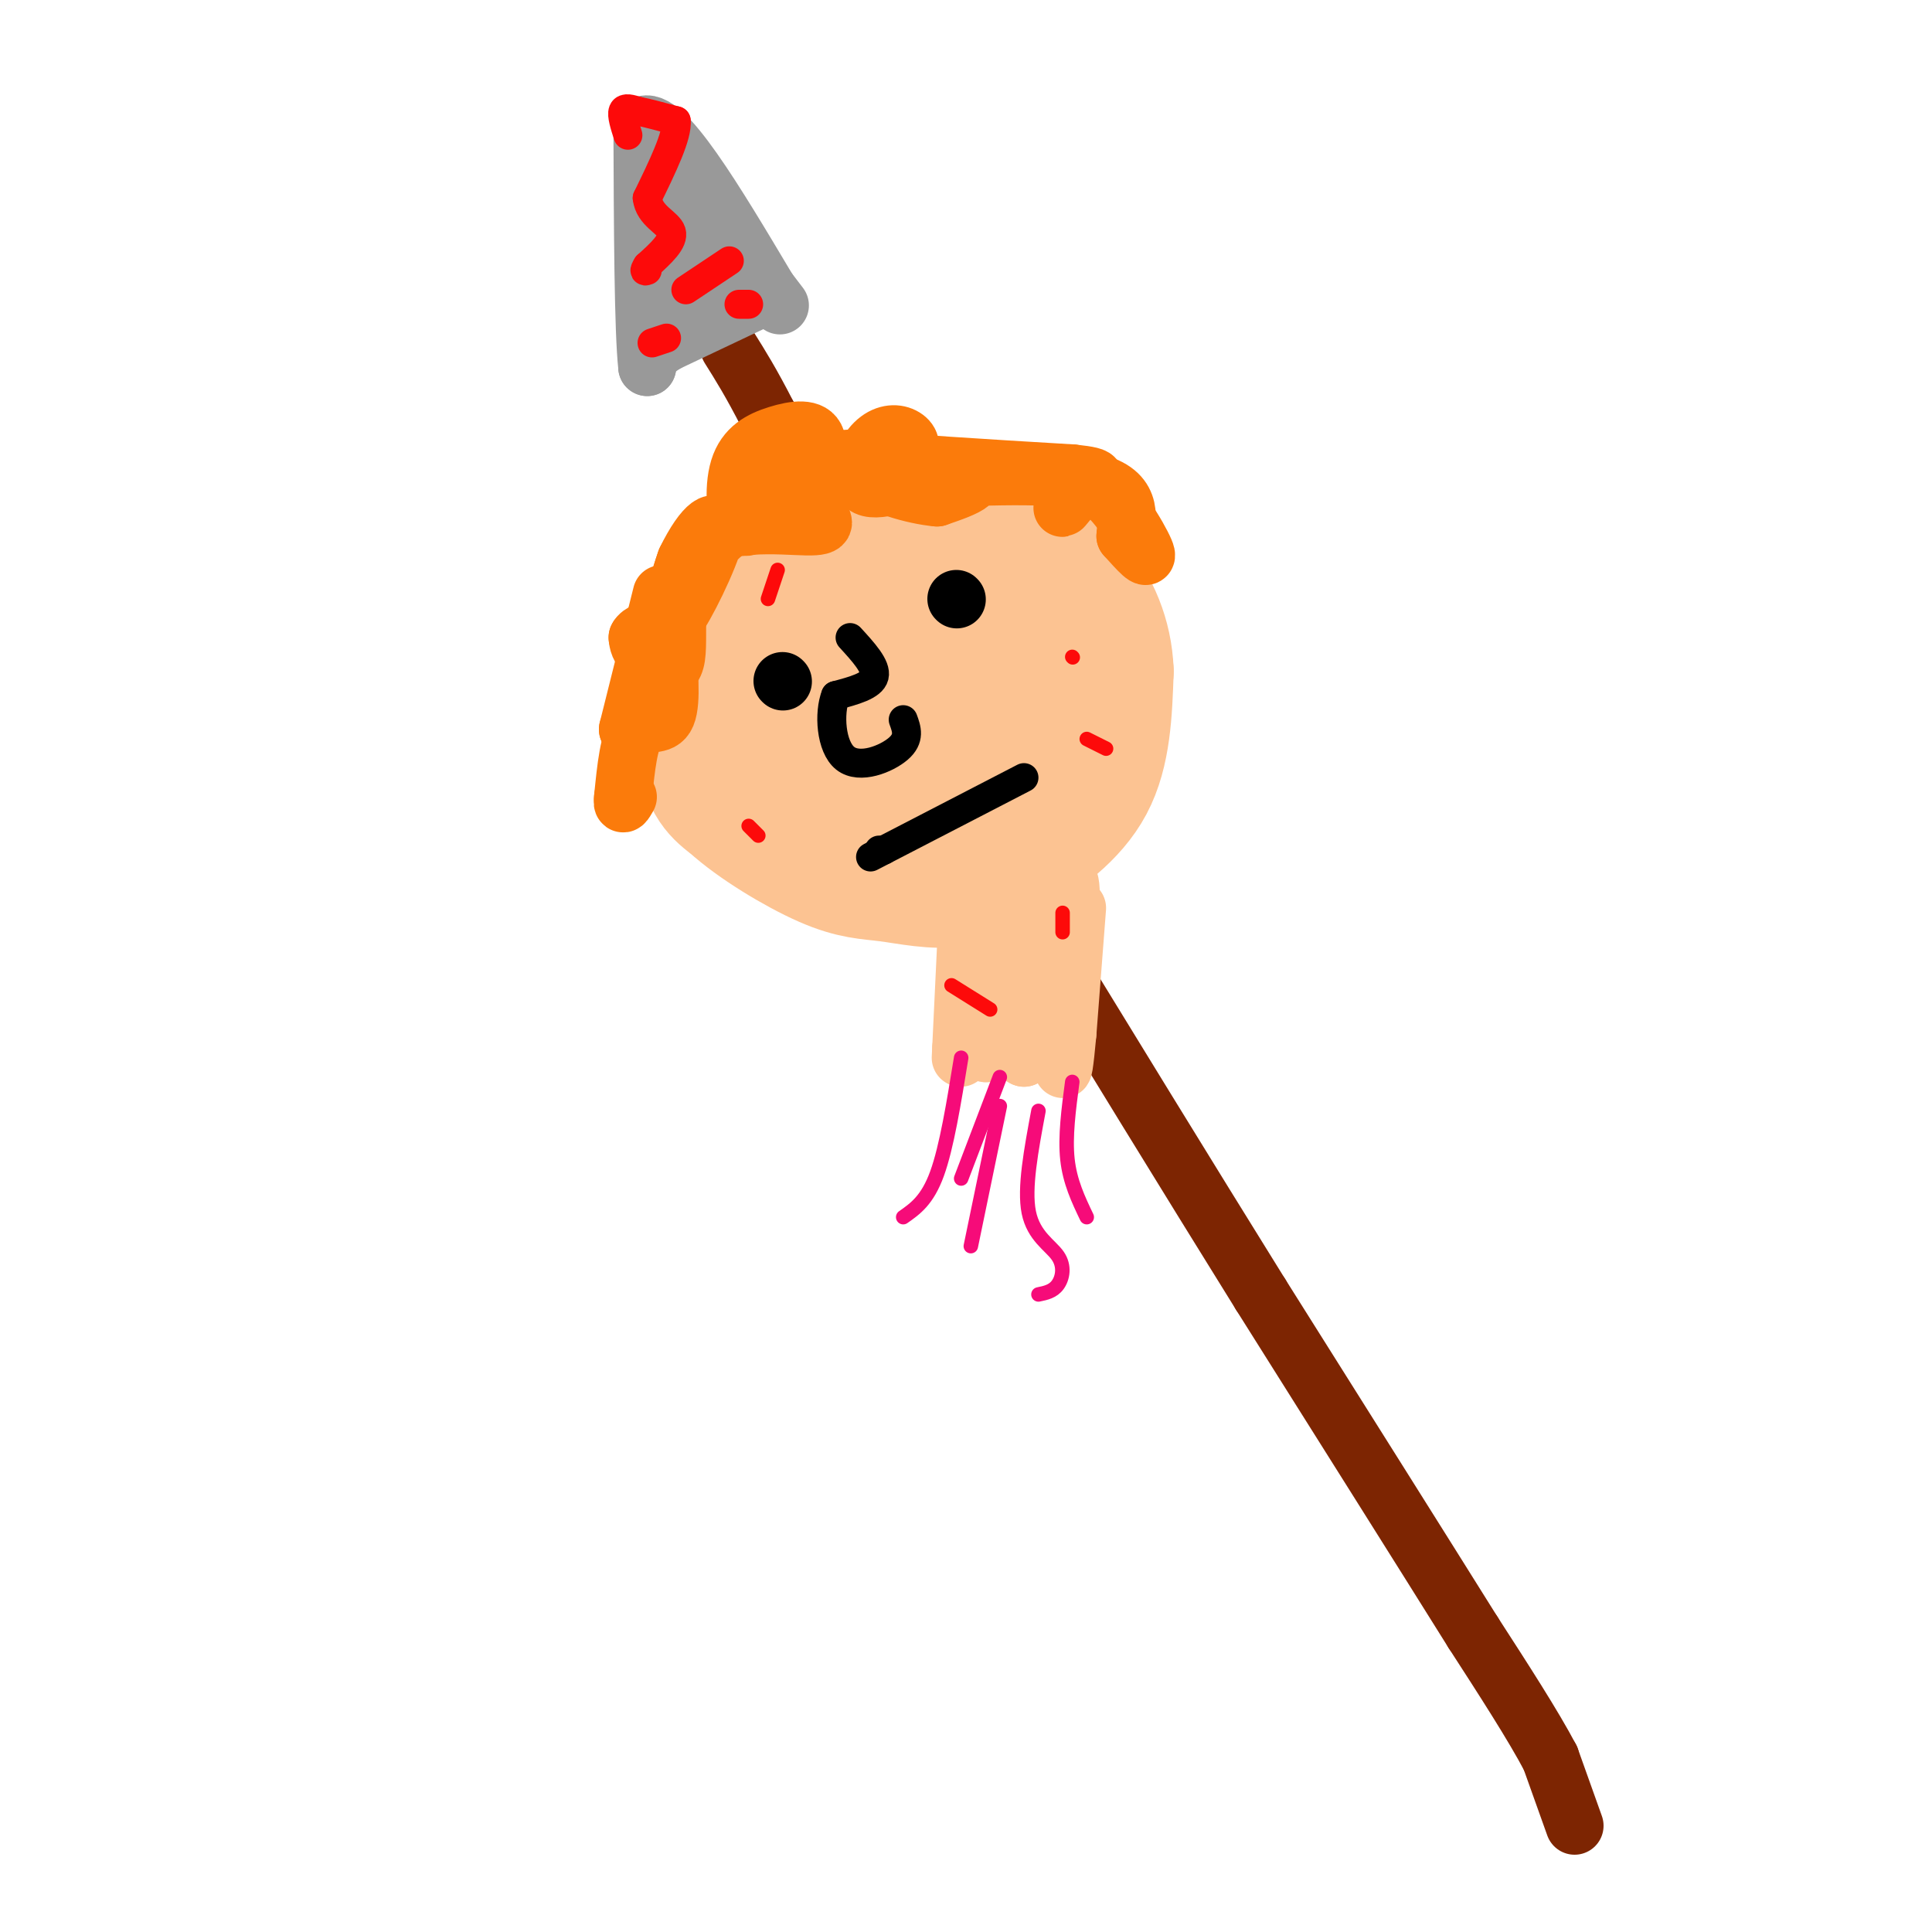 <svg viewBox='0 0 400 400' version='1.1' xmlns='http://www.w3.org/2000/svg' xmlns:xlink='http://www.w3.org/1999/xlink'><g fill='none' stroke='rgb(125,37,2)' stroke-width='12' stroke-linecap='round' stroke-linejoin='round'><path d='M326,378c0.000,0.000 -5.000,-14.000 -5,-14'/><path d='M321,364c-3.500,-6.667 -9.750,-16.333 -16,-26'/><path d='M305,338c-10.000,-16.000 -27.000,-43.000 -44,-70'/><path d='M261,268c-15.333,-24.667 -31.667,-51.333 -48,-78'/><path d='M213,190c-13.167,-22.500 -22.083,-39.750 -31,-57'/><path d='M182,133c-6.833,-12.833 -8.417,-16.417 -10,-20'/><path d='M172,113c-3.833,-7.833 -8.417,-17.417 -13,-27'/><path d='M159,86c-3.500,-6.833 -5.750,-10.417 -8,-14'/></g>
<g fill='none' stroke='rgb(153,153,153)' stroke-width='12' stroke-linecap='round' stroke-linejoin='round'><path d='M157,62c0.000,0.000 -19.000,9.000 -19,9'/><path d='M138,71c-3.833,2.333 -3.917,3.667 -4,5'/><path d='M134,76c-0.833,-7.500 -0.917,-28.750 -1,-50'/><path d='M133,26c4.167,-2.667 15.083,15.667 26,34'/><path d='M159,60c4.333,5.667 2.167,2.833 0,0'/><path d='M139,35c0.083,12.917 0.167,25.833 1,29c0.833,3.167 2.417,-3.417 4,-10'/><path d='M144,54c1.644,-0.089 3.756,4.689 4,5c0.244,0.311 -1.378,-3.844 -3,-8'/></g>
<g fill='none' stroke='rgb(253,10,10)' stroke-width='6' stroke-linecap='round' stroke-linejoin='round'><path d='M130,28c-0.667,-2.083 -1.333,-4.167 -1,-5c0.333,-0.833 1.667,-0.417 3,0'/><path d='M132,23c1.833,0.333 4.917,1.167 8,2'/><path d='M140,25c0.333,3.000 -2.833,9.500 -6,16'/><path d='M134,41c0.400,3.733 4.400,5.067 5,7c0.600,1.933 -2.200,4.467 -5,7'/><path d='M134,55c-0.833,1.333 -0.417,1.167 0,1'/><path d='M151,54c0.000,0.000 -9.000,6.000 -9,6'/><path d='M138,70c0.000,0.000 -3.000,1.000 -3,1'/><path d='M153,63c0.000,0.000 2.000,0.000 2,0'/></g>
<g fill='none' stroke='rgb(252,195,146)' stroke-width='28' stroke-linecap='round' stroke-linejoin='round'><path d='M202,107c-3.571,-1.637 -7.143,-3.274 -14,0c-6.857,3.274 -17.000,11.458 -23,18c-6.000,6.542 -7.857,11.440 -8,18c-0.143,6.560 1.429,14.780 3,23'/><path d='M160,166c3.306,6.132 10.072,9.963 16,12c5.928,2.037 11.019,2.279 15,2c3.981,-0.279 6.852,-1.080 11,-4c4.148,-2.920 9.574,-7.960 15,-13'/><path d='M217,163c3.472,-2.767 4.652,-3.185 5,-11c0.348,-7.815 -0.137,-23.027 -1,-31c-0.863,-7.973 -2.104,-8.707 -5,-9c-2.896,-0.293 -7.448,-0.147 -12,0'/><path d='M204,112c-6.013,1.528 -15.045,5.348 -21,8c-5.955,2.652 -8.834,4.137 -11,10c-2.166,5.863 -3.619,16.104 -3,22c0.619,5.896 3.309,7.448 6,9'/><path d='M175,161c2.343,2.432 5.200,4.014 11,1c5.800,-3.014 14.544,-10.622 18,-17c3.456,-6.378 1.623,-11.525 0,-15c-1.623,-3.475 -3.035,-5.279 -5,-6c-1.965,-0.721 -4.482,-0.361 -7,0'/><path d='M192,124c-5.432,3.717 -15.511,13.010 -17,17c-1.489,3.990 5.611,2.678 11,1c5.389,-1.678 9.066,-3.721 12,-6c2.934,-2.279 5.124,-4.794 6,-8c0.876,-3.206 0.438,-7.103 0,-11'/><path d='M204,117c0.118,-2.888 0.413,-4.609 0,-6c-0.413,-1.391 -1.534,-2.451 -5,-4c-3.466,-1.549 -9.276,-3.585 -15,-3c-5.724,0.585 -11.362,3.793 -17,7'/><path d='M167,111c-5.881,3.452 -12.083,8.583 -16,17c-3.917,8.417 -5.548,20.119 -5,27c0.548,6.881 3.274,8.940 6,11'/><path d='M152,166c4.628,4.273 13.199,9.455 19,12c5.801,2.545 8.831,2.455 13,3c4.169,0.545 9.477,1.727 14,1c4.523,-0.727 8.262,-3.364 12,-6'/><path d='M210,176c5.022,-3.022 11.578,-7.578 15,-14c3.422,-6.422 3.711,-14.711 4,-23'/><path d='M229,139c-0.267,-7.044 -2.933,-13.156 -7,-18c-4.067,-4.844 -9.533,-8.422 -15,-12'/><path d='M207,109c-5.167,-2.333 -10.583,-2.167 -16,-2'/></g>
<g fill='none' stroke='rgb(251,123,11)' stroke-width='12' stroke-linecap='round' stroke-linejoin='round'><path d='M137,123c0.000,0.000 -7.000,28.000 -7,28'/><path d='M130,151c0.833,-1.167 6.417,-18.083 12,-35'/><path d='M142,116c3.722,-7.715 7.029,-9.501 6,-5c-1.029,4.501 -6.392,15.289 -8,17c-1.608,1.711 0.541,-5.654 4,-11c3.459,-5.346 8.230,-8.673 13,-12'/><path d='M157,105c1.485,-0.328 -1.302,4.851 -3,4c-1.698,-0.851 -2.306,-7.734 -1,-12c1.306,-4.266 4.525,-5.917 8,-7c3.475,-1.083 7.205,-1.599 8,1c0.795,2.599 -1.344,8.314 -2,10c-0.656,1.686 0.172,-0.657 1,-3'/><path d='M168,98c0.673,-1.169 1.856,-2.593 7,-3c5.144,-0.407 14.250,0.202 15,2c0.750,1.798 -6.854,4.786 -10,4c-3.146,-0.786 -1.833,-5.345 0,-8c1.833,-2.655 4.186,-3.407 6,-3c1.814,0.407 3.090,1.973 2,3c-1.090,1.027 -4.545,1.513 -8,2'/><path d='M180,95c5.667,0.833 23.833,1.917 42,3'/><path d='M222,98c7.261,0.778 4.412,1.222 2,3c-2.412,1.778 -4.389,4.889 -4,4c0.389,-0.889 3.143,-5.778 7,-4c3.857,1.778 8.816,10.222 10,13c1.184,2.778 -1.408,-0.111 -4,-3'/><path d='M233,111c0.071,-2.917 2.248,-8.710 -6,-11c-8.248,-2.290 -26.922,-1.078 -33,-1c-6.078,0.078 0.441,-0.979 4,-1c3.559,-0.021 4.160,0.994 3,2c-1.160,1.006 -4.080,2.003 -7,3'/><path d='M194,103c-4.779,-0.389 -13.228,-2.861 -14,-5c-0.772,-2.139 6.133,-3.944 5,-3c-1.133,0.944 -10.305,4.639 -18,6c-7.695,1.361 -13.913,0.389 -14,0c-0.087,-0.389 5.956,-0.194 12,0'/><path d='M165,101c2.521,0.916 2.823,3.207 4,5c1.177,1.793 3.230,3.088 -2,3c-5.230,-0.088 -17.742,-1.560 -23,4c-5.258,5.560 -3.262,18.151 -4,23c-0.738,4.849 -4.211,1.957 -6,0c-1.789,-1.957 -1.895,-2.978 -2,-4'/><path d='M132,132c0.498,-1.088 2.744,-1.808 4,-2c1.256,-0.192 1.522,0.144 2,4c0.478,3.856 1.167,11.230 0,14c-1.167,2.770 -4.191,0.934 -6,3c-1.809,2.066 -2.405,8.033 -3,14'/><path d='M129,165c-0.333,2.333 0.333,1.167 1,0'/></g>
<g fill='none' stroke='rgb(0,0,0)' stroke-width='12' stroke-linecap='round' stroke-linejoin='round'><path d='M162,141c0.000,0.000 0.100,0.100 0.1,0.1'/><path d='M198,124c0.000,0.000 0.100,0.100 0.1,0.1'/></g>
<g fill='none' stroke='rgb(0,0,0)' stroke-width='6' stroke-linecap='round' stroke-linejoin='round'><path d='M176,132c2.750,3.000 5.500,6.000 5,8c-0.500,2.000 -4.250,3.000 -8,4'/><path d='M173,144c-1.429,3.607 -1.000,10.625 2,13c3.000,2.375 8.571,0.107 11,-2c2.429,-2.107 1.714,-4.054 1,-6'/><path d='M212,161c0.000,0.000 -29.000,15.000 -29,15'/><path d='M183,176c-4.833,2.500 -2.417,1.250 0,0'/><path d='M182,176c0.000,0.000 0.100,0.100 0.1,0.1'/></g>
<g fill='none' stroke='rgb(252,195,146)' stroke-width='12' stroke-linecap='round' stroke-linejoin='round'><path d='M200,196c0.000,0.000 -1.000,21.000 -1,21'/><path d='M199,217c-0.167,3.500 -0.083,1.750 0,0'/><path d='M223,188c0.000,0.000 -2.000,26.000 -2,26'/><path d='M221,214c-0.578,6.356 -1.022,9.244 -1,6c0.022,-3.244 0.511,-12.622 1,-22'/><path d='M221,198c0.511,-7.689 1.289,-15.911 0,-16c-1.289,-0.089 -4.644,7.956 -8,16'/><path d='M213,198c-1.022,0.622 0.422,-5.822 0,-6c-0.422,-0.178 -2.711,5.911 -5,12'/><path d='M208,204c-1.940,5.464 -4.292,13.125 -4,14c0.292,0.875 3.226,-5.036 5,-6c1.774,-0.964 2.387,3.018 3,7'/><path d='M212,219c-0.850,-0.266 -4.475,-4.432 -5,-10c-0.525,-5.568 2.051,-12.537 3,-11c0.949,1.537 0.271,11.582 -1,15c-1.271,3.418 -3.136,0.209 -5,-3'/></g>
<g fill='none' stroke='rgb(246,11,121)' stroke-width='3' stroke-linecap='round' stroke-linejoin='round'><path d='M199,219c-1.500,9.250 -3.000,18.500 -5,24c-2.000,5.500 -4.500,7.250 -7,9'/><path d='M207,229c0.000,0.000 -6.000,29.000 -6,29'/><path d='M215,230c-1.500,8.024 -3.000,16.048 -2,21c1.000,4.952 4.500,6.833 6,9c1.500,2.167 1.000,4.619 0,6c-1.000,1.381 -2.500,1.690 -4,2'/><path d='M222,224c-0.750,5.667 -1.500,11.333 -1,16c0.500,4.667 2.250,8.333 4,12'/><path d='M207,223c0.000,0.000 -8.000,21.000 -8,21'/></g>
<g fill='none' stroke='rgb(253,10,10)' stroke-width='3' stroke-linecap='round' stroke-linejoin='round'><path d='M197,204c0.000,0.000 8.000,5.000 8,5'/><path d='M220,189c0.000,0.000 0.000,4.000 0,4'/><path d='M229,155c0.000,0.000 -4.000,-2.000 -4,-2'/><path d='M222,136c0.000,0.000 0.100,0.100 0.1,0.1'/><path d='M157,173c0.000,0.000 -2.000,-2.000 -2,-2'/><path d='M159,124c0.000,0.000 2.000,-6.000 2,-6'/></g>
</svg>